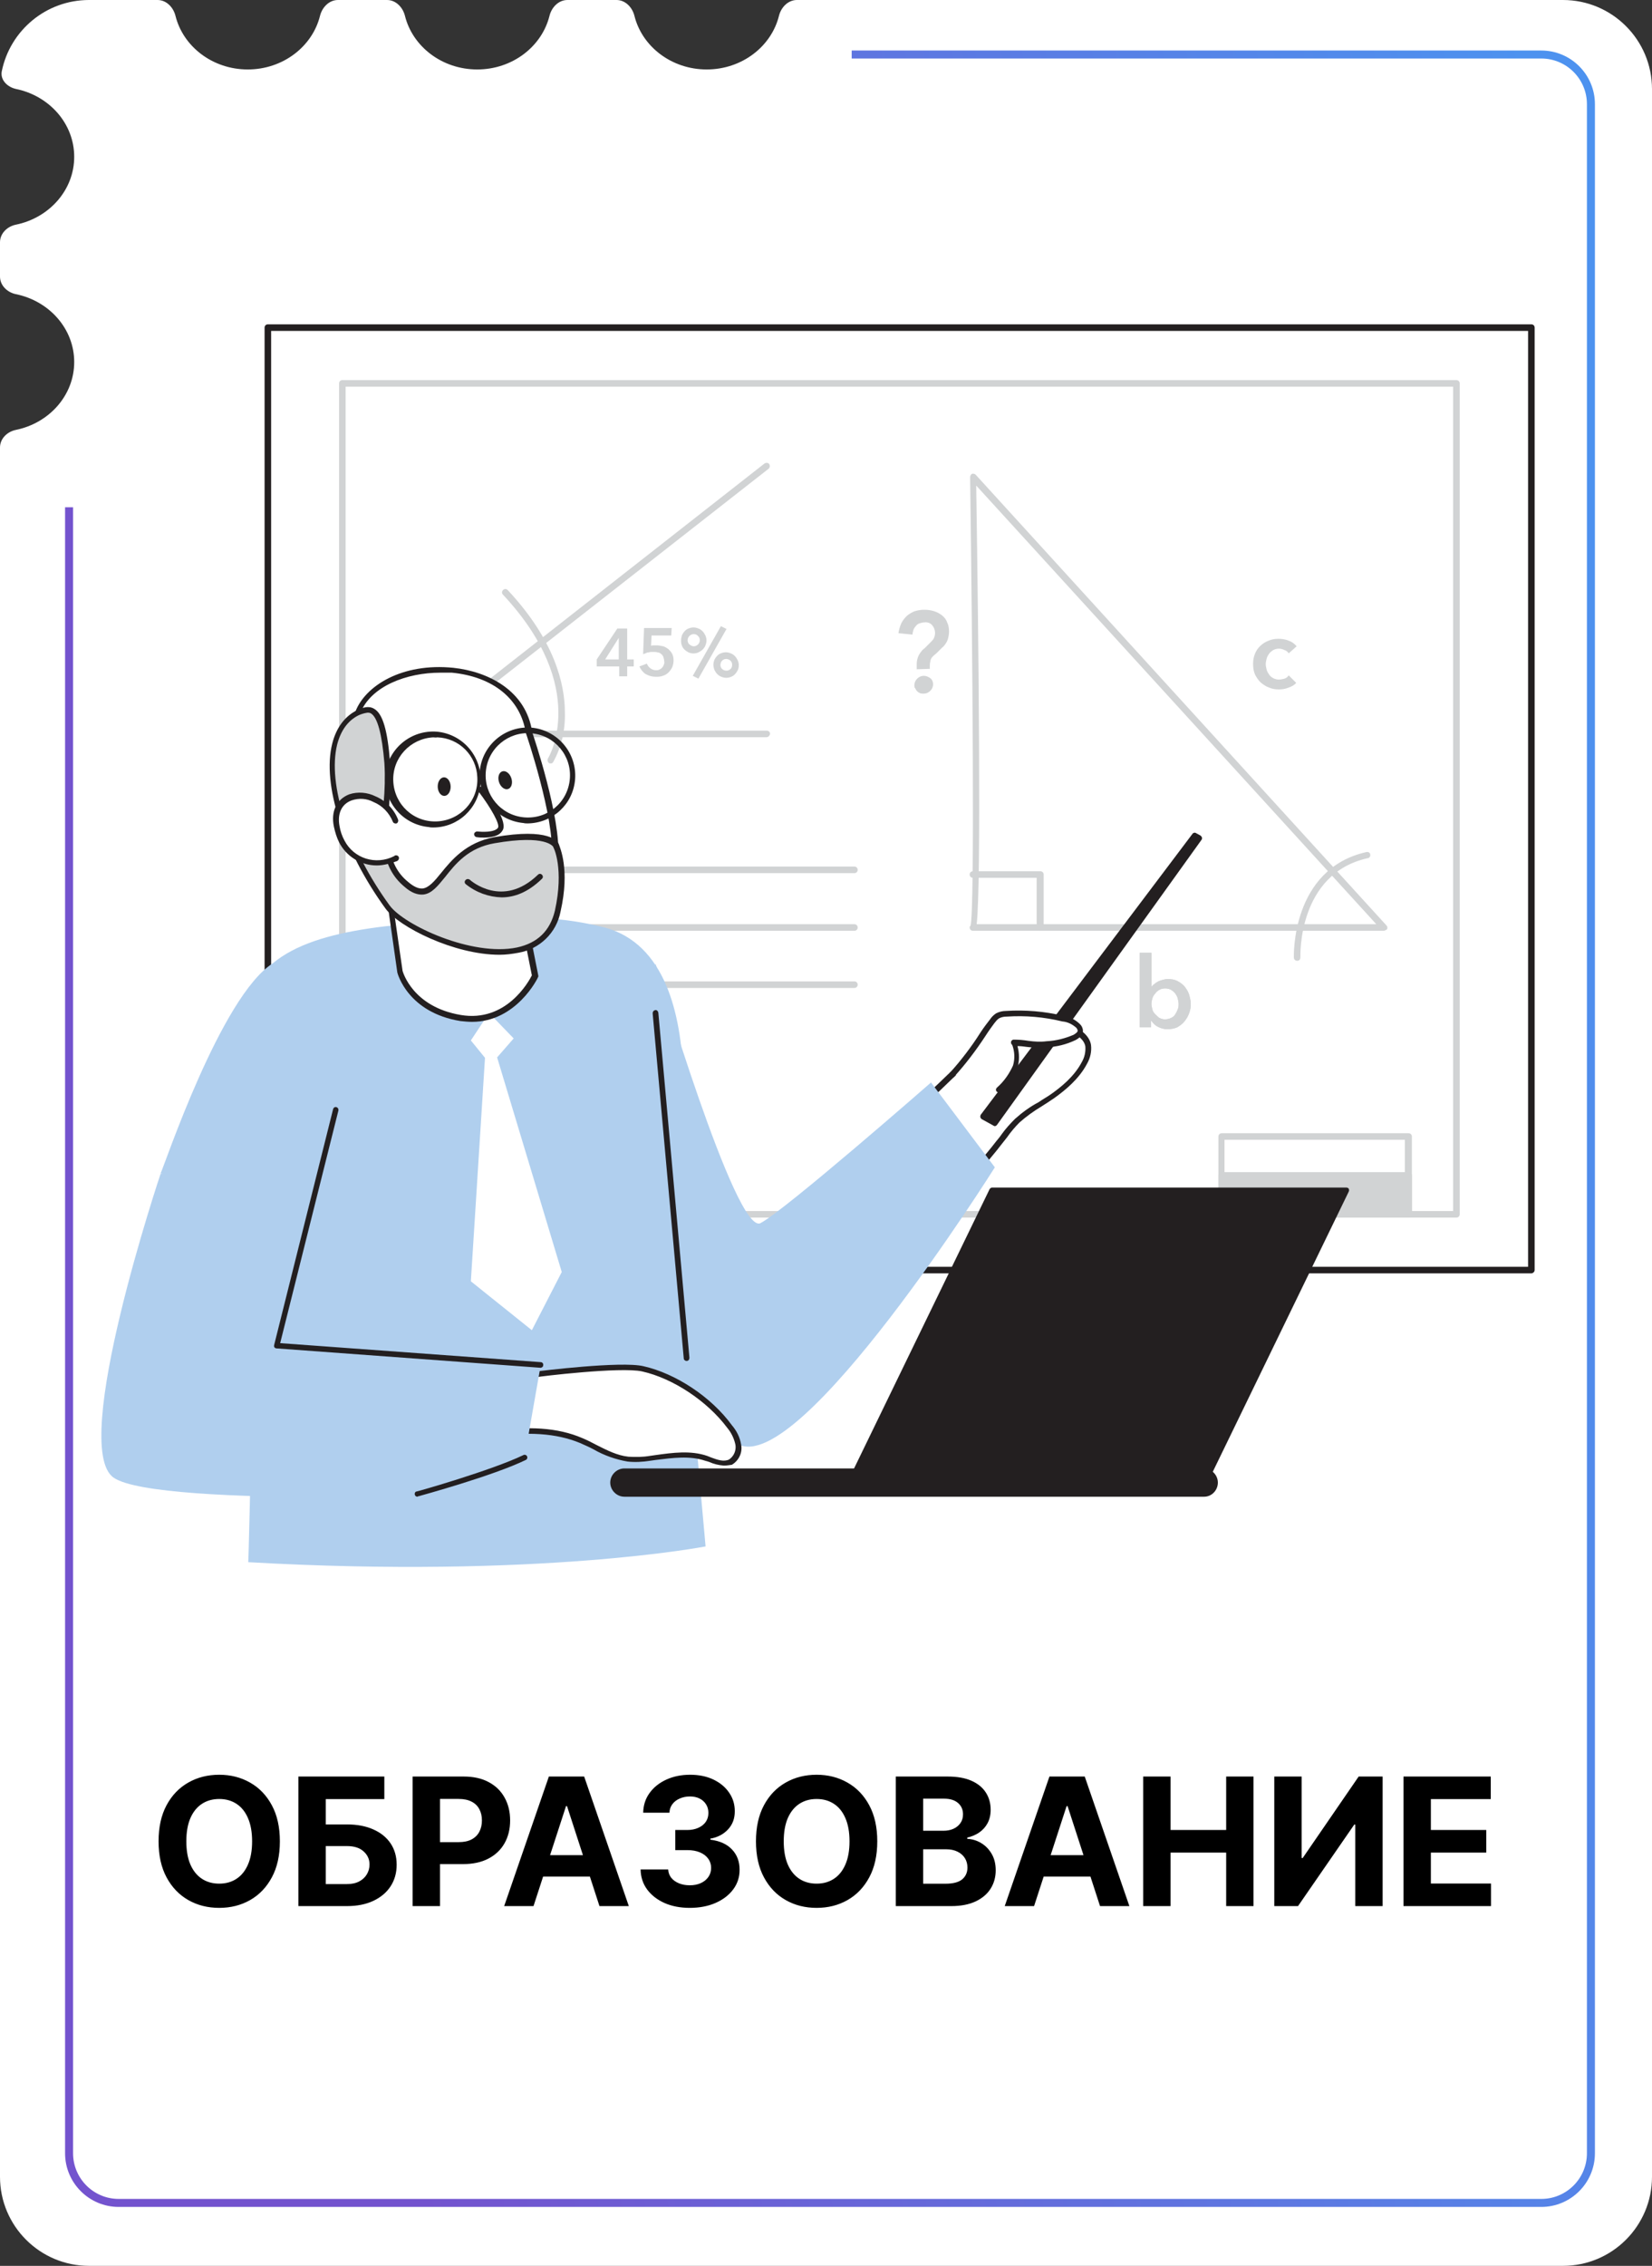 <?xml version="1.0" encoding="UTF-8"?> <svg xmlns="http://www.w3.org/2000/svg" width="1447" height="1984" viewBox="0 0 1447 1984" fill="none"><rect x="0" y="0" width="1447" height="1984" fill="#333333" stroke="none"/><path fill-rule="evenodd" clip-rule="evenodd" d="M217 60.819C247.801 60.819 273.598 40.774 280.303 13.865C282.173 6.363 288.268 0 296 0H339C346.732 0 352.827 6.363 354.697 13.865C361.402 40.774 387.199 60.819 418 60.819C448.801 60.819 474.598 40.774 481.303 13.865C483.173 6.363 489.268 0 497 0H540C547.732 0 553.827 6.363 555.697 13.865C562.402 40.774 588.199 60.819 619 60.819C649.801 60.819 675.598 40.774 682.303 13.865C684.173 6.363 690.268 0 698 0H1369C1412.08 0 1447 34.922 1447 78V1906C1447 1949.08 1412.08 1984 1369 1984H78C34.922 1984 0 1949.08 0 1906V391.817C0 384.085 6.334 377.967 13.91 376.421C43.125 370.461 65 346.12 65 316.998C65 287.876 43.125 263.534 13.91 257.574C6.334 256.029 0 249.91 0 242.178V212.124C0 204.392 6.334 198.273 13.91 196.728C43.125 190.768 65 166.426 65 137.304C65 108.274 43.262 83.994 14.186 77.938C6.515 76.34 0.01 69.996 1.577 62.319C8.835 26.757 40.293 0 78 0H138C145.732 0 151.827 6.363 153.697 13.865C160.402 40.774 186.199 60.819 217 60.819Z" fill="white"></path><path fill-rule="evenodd" clip-rule="evenodd" d="M57 1885.4V444.165H64V1885.4C64 1907.49 81.909 1925.4 104 1925.4H1350C1372.09 1925.4 1390 1907.49 1390 1885.4V91.232C1390 69.141 1372.09 51.232 1350 51.232H746V44.232H1350C1375.96 44.232 1397 65.275 1397 91.232V1885.4C1397 1911.35 1375.96 1932.4 1350 1932.4H104C78.043 1932.4 57 1911.35 57 1885.4Z" fill="url(#paint0_linear_52_36372)"></path><path d="M245.142 1612.27C245.142 1624.64 242.797 1635.17 238.106 1643.85C233.453 1652.53 227.101 1659.16 219.05 1663.74C211.035 1668.28 202.024 1670.55 192.016 1670.55C181.933 1670.55 172.885 1668.26 164.871 1663.68C156.856 1659.1 150.523 1652.47 145.869 1643.79C141.216 1635.12 138.889 1624.61 138.889 1612.27C138.889 1599.9 141.216 1589.38 145.869 1580.7C150.523 1572.02 156.856 1565.41 164.871 1560.86C172.885 1556.28 181.933 1553.99 192.016 1553.99C202.024 1553.99 211.035 1556.28 219.05 1560.86C227.101 1565.41 233.453 1572.02 238.106 1580.7C242.797 1589.38 245.142 1599.9 245.142 1612.27ZM220.822 1612.27C220.822 1604.26 219.622 1597.5 217.222 1592C214.858 1586.49 211.516 1582.32 207.195 1579.48C202.873 1576.63 197.814 1575.21 192.016 1575.21C186.217 1575.21 181.158 1576.63 176.837 1579.48C172.516 1582.32 169.155 1586.49 166.754 1592C164.391 1597.5 163.209 1604.26 163.209 1612.27C163.209 1620.29 164.391 1627.05 166.754 1632.55C169.155 1638.05 172.516 1642.22 176.837 1645.07C181.158 1647.91 186.217 1649.33 192.016 1649.33C197.814 1649.33 202.873 1647.91 207.195 1645.07C211.516 1642.22 214.858 1638.05 217.222 1632.55C219.622 1627.05 220.822 1620.29 220.822 1612.27ZM261.351 1669V1555.55H336.636V1575.32H285.338V1597.48H303.785C312.76 1597.48 320.497 1598.94 326.997 1601.86C333.534 1604.74 338.575 1608.82 342.121 1614.1C345.666 1619.38 347.439 1625.61 347.439 1632.77C347.439 1639.9 345.666 1646.19 342.121 1651.66C338.575 1657.09 333.534 1661.34 326.997 1664.4C320.497 1667.47 312.76 1669 303.785 1669H261.351ZM285.338 1649.72H303.785C308.07 1649.72 311.689 1648.95 314.643 1647.39C317.598 1645.81 319.832 1643.72 321.347 1641.13C322.898 1638.51 323.673 1635.65 323.673 1632.55C323.673 1628.04 321.956 1624.24 318.521 1621.14C315.124 1618 310.212 1616.43 303.785 1616.43H285.338V1649.72ZM361.404 1669V1555.55H406.165C414.771 1555.55 422.102 1557.19 428.158 1560.48C434.215 1563.73 438.832 1568.25 442.008 1574.05C445.221 1579.81 446.827 1586.46 446.827 1593.99C446.827 1601.53 445.202 1608.17 441.952 1613.93C438.702 1619.7 433.994 1624.18 427.826 1627.4C421.695 1630.61 414.272 1632.22 405.556 1632.22H377.026V1612.99H401.678C406.295 1612.99 410.099 1612.2 413.09 1610.61C416.119 1608.99 418.371 1606.75 419.849 1603.91C421.363 1601.03 422.12 1597.72 422.12 1593.99C422.12 1590.22 421.363 1586.94 419.849 1584.13C418.371 1581.29 416.119 1579.09 413.09 1577.54C410.062 1575.95 406.221 1575.16 401.567 1575.16H385.391V1669H361.404ZM467.302 1669H441.597L480.763 1555.55H511.675L550.786 1669H525.082L496.663 1581.47H495.776L467.302 1669ZM465.695 1624.4H526.411V1643.13H465.695V1624.4ZM604.153 1670.55C595.88 1670.55 588.512 1669.13 582.049 1666.29C575.623 1663.4 570.545 1659.45 566.815 1654.43C563.122 1649.37 561.22 1643.54 561.109 1636.92H585.262C585.41 1639.69 586.315 1642.13 587.977 1644.24C589.676 1646.31 591.929 1647.91 594.735 1649.06C597.542 1650.2 600.7 1650.77 604.208 1650.77C607.865 1650.77 611.096 1650.13 613.903 1648.84C616.71 1647.54 618.907 1645.75 620.495 1643.46C622.083 1641.17 622.877 1638.53 622.877 1635.54C622.877 1632.51 622.028 1629.83 620.329 1627.51C618.667 1625.14 616.267 1623.3 613.127 1621.97C610.025 1620.64 606.332 1619.97 602.048 1619.97H591.467V1602.36H602.048C605.667 1602.36 608.862 1601.73 611.632 1600.47C614.439 1599.22 616.618 1597.48 618.169 1595.27C619.72 1593.01 620.495 1590.39 620.495 1587.4C620.495 1584.56 619.812 1582.06 618.446 1579.92C617.116 1577.74 615.233 1576.04 612.795 1574.82C610.395 1573.61 607.588 1573 604.375 1573C601.125 1573 598.152 1573.59 595.456 1574.77C592.76 1575.91 590.599 1577.56 588.974 1579.7C587.349 1581.84 586.481 1584.35 586.37 1587.23H563.38C563.491 1580.7 565.356 1574.93 568.975 1569.95C572.595 1564.96 577.47 1561.07 583.6 1558.26C589.768 1555.42 596.73 1553.99 604.485 1553.99C612.315 1553.99 619.166 1555.42 625.038 1558.26C630.91 1561.1 635.471 1564.94 638.721 1569.78C642.008 1574.58 643.633 1579.98 643.596 1585.96C643.633 1592.31 641.657 1597.61 637.669 1601.86C633.717 1606.11 628.565 1608.8 622.213 1609.95V1610.83C630.559 1611.9 636.912 1614.8 641.27 1619.53C645.664 1624.22 647.843 1630.09 647.806 1637.15C647.843 1643.61 645.978 1649.35 642.211 1654.38C638.481 1659.4 633.329 1663.35 626.755 1666.23C620.181 1669.11 612.647 1670.55 604.153 1670.55ZM768.412 1612.27C768.412 1624.64 766.067 1635.17 761.377 1643.85C756.723 1652.53 750.371 1659.16 742.32 1663.74C734.306 1668.28 725.294 1670.55 715.286 1670.55C705.203 1670.55 696.155 1668.26 688.141 1663.68C680.127 1659.1 673.793 1652.47 669.14 1643.79C664.486 1635.12 662.159 1624.61 662.159 1612.27C662.159 1599.9 664.486 1589.38 669.14 1580.7C673.793 1572.02 680.127 1565.41 688.141 1560.86C696.155 1556.28 705.203 1553.99 715.286 1553.99C725.294 1553.99 734.306 1556.28 742.32 1560.86C750.371 1565.41 756.723 1572.02 761.377 1580.7C766.067 1589.38 768.412 1599.9 768.412 1612.27ZM744.093 1612.27C744.093 1604.26 742.892 1597.5 740.492 1592C738.128 1586.49 734.786 1582.32 730.465 1579.48C726.144 1576.63 721.084 1575.21 715.286 1575.21C709.488 1575.21 704.428 1576.63 700.107 1579.48C695.786 1582.32 692.425 1586.49 690.025 1592C687.661 1597.5 686.479 1604.26 686.479 1612.27C686.479 1620.29 687.661 1627.05 690.025 1632.55C692.425 1638.05 695.786 1642.22 700.107 1645.07C704.428 1647.91 709.488 1649.33 715.286 1649.33C721.084 1649.33 726.144 1647.91 730.465 1645.07C734.786 1642.22 738.128 1638.05 740.492 1632.55C742.892 1627.05 744.093 1620.29 744.093 1612.27ZM784.621 1669V1555.55H830.047C838.394 1555.55 845.355 1556.78 850.932 1559.26C856.509 1561.73 860.701 1565.17 863.507 1569.56C866.314 1573.92 867.718 1578.94 867.718 1584.63C867.718 1589.06 866.831 1592.96 865.059 1596.32C863.286 1599.64 860.848 1602.37 857.746 1604.52C854.681 1606.62 851.172 1608.12 847.221 1609V1610.11C851.542 1610.3 855.586 1611.52 859.353 1613.77C863.157 1616.02 866.24 1619.18 868.604 1623.24C870.968 1627.27 872.15 1632.07 872.15 1637.64C872.15 1643.66 870.654 1649.04 867.662 1653.77C864.708 1658.46 860.331 1662.17 854.533 1664.9C848.735 1667.63 841.588 1669 833.094 1669H784.621ZM808.608 1649.39H828.164C834.848 1649.39 839.723 1648.12 842.789 1645.57C845.854 1642.98 847.387 1639.55 847.387 1635.26C847.387 1632.12 846.63 1629.35 845.115 1626.95C843.601 1624.55 841.441 1622.67 838.634 1621.3C835.864 1619.94 832.559 1619.25 828.718 1619.25H808.608V1649.39ZM808.608 1603.02H826.391C829.678 1603.02 832.596 1602.45 835.144 1601.3C837.729 1600.12 839.76 1598.46 841.238 1596.32C842.752 1594.18 843.509 1591.61 843.509 1588.62C843.509 1584.52 842.05 1581.21 839.132 1578.7C836.252 1576.19 832.152 1574.93 826.834 1574.93H808.608V1603.02ZM905.753 1669H880.049L919.215 1555.55H950.127L989.238 1669H963.533L935.114 1581.47H934.228L905.753 1669ZM904.147 1624.4H964.863V1643.13H904.147V1624.4ZM1001.33 1669V1555.55H1025.32V1602.36H1074.01V1555.55H1097.95V1669H1074.01V1622.13H1025.32V1669H1001.33ZM1116.16 1555.55H1140.1V1626.9H1141.04L1190.06 1555.55H1211.06V1669H1187.07V1597.59H1186.24L1136.94 1669H1116.16V1555.55ZM1229.32 1669V1555.55H1305.77V1575.32H1253.31V1602.36H1301.83V1622.13H1253.31V1649.22H1305.99V1669H1229.32Z" fill="black"></path><path d="M1341.33 286.874H234.615V1112.09H1341.33V286.874Z" fill="white"></path><path d="M1341.34 1114.96H234.619C232.977 1114.96 231.746 1113.73 231.746 1112.09V286.872C231.746 285.231 232.977 284 234.619 284H1341.34C1342.98 284 1344.21 285.231 1344.21 286.872V1112.09C1344.21 1113.73 1342.57 1114.96 1341.34 1114.96ZM237.491 1109.22H1338.46V289.745H237.491V1109.22Z" fill="#231F20"></path><path d="M748.376 764.522H393.422C391.781 764.522 390.55 763.291 390.55 761.65C390.55 760.008 391.781 758.777 393.422 758.777H748.376C750.018 758.777 751.249 760.008 751.249 761.65C751.249 763.291 750.018 764.522 748.376 764.522Z" fill="#D1D3D4"></path><path d="M748.376 814.996H393.422C391.781 814.996 390.55 813.765 390.55 812.123C390.55 810.482 391.781 809.251 393.422 809.251H748.376C750.018 809.251 751.249 810.482 751.249 812.123C751.249 813.765 750.018 814.996 748.376 814.996Z" fill="#D1D3D4"></path><path d="M748.376 865.059H393.422C391.781 865.059 390.55 863.828 390.55 862.187C390.55 860.546 391.781 859.314 393.422 859.314H748.376C750.018 859.314 751.249 860.546 751.249 862.187C751.249 863.828 750.018 865.059 748.376 865.059Z" fill="#D1D3D4"></path><path d="M1275.68 1066.13H299.867C298.225 1066.13 296.994 1064.9 296.994 1063.26V335.706C296.994 334.065 298.225 332.833 299.867 332.833H1275.68C1277.32 332.833 1278.56 334.065 1278.56 335.706V1063.26C1278.56 1064.9 1277.32 1066.13 1275.68 1066.13ZM302.739 1060.39H1272.81V338.578H302.739V1060.39Z" fill="#D1D3D4"></path><path d="M1212.08 814.993H852.199C850.557 814.993 849.326 813.762 849.326 812.12C849.326 811.299 849.737 810.889 850.147 810.479C853.84 795.296 851.788 568.371 849.737 417.772C849.737 416.541 850.557 415.31 851.378 414.9C852.609 414.489 853.84 414.9 854.661 415.72L1214.54 810.479C1215.36 811.299 1215.36 812.53 1214.95 813.762C1214.13 814.172 1212.9 814.993 1212.08 814.993ZM855.481 809.248H1205.51L855.071 425.159C857.123 560.575 859.585 773.957 855.481 809.248Z" fill="#D1D3D4"></path><path d="M1136.16 841.256C1134.52 841.256 1133.29 840.025 1133.29 838.383C1133.29 837.563 1130.83 760.827 1196.89 746.054C1198.54 745.644 1200.18 746.875 1200.18 748.106C1200.59 749.747 1199.36 751.389 1198.12 751.389C1136.57 764.93 1139.03 837.152 1139.03 837.973C1139.03 840.025 1138.21 841.256 1136.16 841.256Z" fill="#D1D3D4"></path><path d="M910.879 814.996C909.238 814.996 908.006 813.764 908.006 812.123V768.626H852.199C850.557 768.626 849.326 767.395 849.326 765.753C849.326 764.112 850.557 762.881 852.199 762.881H911.289C912.931 762.881 914.162 764.112 914.162 765.753V811.713C913.751 813.764 912.52 814.996 910.879 814.996Z" fill="#D1D3D4"></path><path d="M802.96 586.021V582.328C802.96 580.686 802.96 579.455 803.37 577.814C803.78 575.352 805.012 572.89 806.653 570.838C807.474 569.607 808.705 568.376 809.936 567.555L814.45 563.041C815.681 561.81 816.912 560.579 817.732 559.348C819.784 555.655 819.374 550.731 816.501 547.448C814.86 545.396 811.988 544.575 809.525 544.986C808.294 544.986 806.653 545.396 805.422 545.806C804.191 546.217 802.96 547.037 802.139 548.269C801.318 549.089 800.498 550.32 800.087 551.551C799.677 552.782 799.267 554.424 799.267 555.655L786.956 554.424C787.366 551.551 788.187 548.679 789.418 545.806C790.649 543.344 792.291 541.293 794.342 539.241C796.394 537.599 798.856 535.958 801.318 535.137C806.653 533.496 812.808 533.496 818.143 535.137C820.605 535.958 823.067 537.189 825.119 538.83C827.171 540.472 828.812 542.524 829.633 544.986C830.864 547.448 831.274 550.32 831.274 553.193C831.274 555.245 830.864 556.886 830.453 558.938C830.043 560.579 829.222 562.22 828.402 563.452C827.581 564.683 826.35 566.324 825.119 567.145C823.888 568.376 822.657 569.607 821.015 571.248C819.374 572.89 818.553 573.3 817.732 574.121C816.912 574.941 816.091 575.762 815.681 576.583C815.27 577.403 814.86 578.224 814.86 579.455C814.45 580.686 814.45 581.917 814.45 583.148V585.611L802.96 586.021ZM800.908 599.973C800.908 597.921 801.729 595.869 803.37 594.228C805.012 592.587 807.063 591.766 809.115 591.766C811.167 591.766 813.219 592.587 814.86 593.818C816.501 595.049 817.322 597.1 817.322 599.152C817.322 601.204 816.501 603.256 814.86 604.897C813.219 606.538 811.167 607.359 809.115 607.359C807.884 607.359 807.063 607.359 805.832 606.949C805.012 606.538 804.191 606.128 803.37 605.307C802.549 604.487 802.139 603.666 801.729 602.845C800.908 602.025 800.908 601.204 800.908 599.973Z" fill="#D1D3D4"></path><path d="M1128.78 572.066C1127.95 570.835 1126.72 569.604 1125.08 569.193C1123.44 568.373 1121.8 567.962 1120.16 567.962C1118.52 567.962 1116.88 568.373 1115.23 569.193C1114 570.014 1112.77 570.835 1111.54 572.476C1110.72 573.707 1109.9 574.938 1109.49 576.579C1109.08 578.221 1108.67 579.862 1108.67 581.504C1108.67 583.145 1109.08 584.787 1109.49 586.428C1109.9 588.069 1110.72 589.3 1111.54 590.531C1112.36 591.763 1113.59 592.994 1115.23 593.814C1116.88 594.635 1118.52 595.045 1120.16 595.045C1121.8 595.045 1123.44 594.635 1125.08 594.225C1126.72 593.814 1127.95 592.583 1128.78 591.352L1135.34 597.918C1133.7 599.97 1131.24 601.201 1128.78 602.021C1125.9 603.252 1123.03 603.663 1120.16 603.663C1117.29 603.663 1114.41 603.252 1111.54 602.021C1109.08 601.201 1106.62 599.559 1104.15 597.507C1102.1 595.456 1100.46 592.994 1099.23 590.531C1098 587.659 1097.59 584.376 1097.59 581.504C1097.59 578.221 1098 575.348 1099.23 572.476C1101.28 567.141 1105.8 563.038 1111.13 560.986C1114 559.755 1116.88 559.345 1119.75 559.345C1122.62 559.345 1125.9 559.755 1128.78 560.986C1131.24 561.807 1133.7 563.448 1135.75 565.91L1128.78 572.066Z" fill="#D1D3D4"></path><path d="M541.974 583.557H522.688V577.402L540.743 550.319H549.36V577.402H555.105V583.557H549.36V592.175H542.384V583.557H541.974ZM541.974 558.526L530.074 577.402H541.974V558.526Z" fill="#D1D3D4"></path><path d="M587.93 556.473H570.696L570.285 565.501C571.106 565.09 571.927 565.09 572.747 565.09H575.209C577.261 565.09 578.903 565.501 580.954 565.911C582.596 566.321 584.237 567.552 585.468 568.373C586.699 569.604 587.93 570.835 588.751 572.477C589.572 574.118 589.982 576.17 589.982 578.222C589.982 580.273 589.572 582.325 588.751 584.377C587.93 586.018 586.699 587.66 585.468 588.891C584.237 590.122 582.185 591.353 580.544 591.763C578.492 592.584 576.44 592.584 574.389 592.584C571.106 592.584 568.233 591.763 565.361 590.122C562.899 588.48 561.257 586.018 560.026 583.556L566.592 581.094C567.823 584.377 571.106 586.839 574.389 586.839C575.62 586.839 576.44 586.839 577.261 586.429C579.313 585.608 580.544 584.377 581.365 582.325C581.775 581.094 582.185 580.273 581.775 579.042C581.775 577.811 581.365 576.17 580.954 574.939C580.544 574.118 579.723 572.887 578.903 572.477C578.082 571.656 576.851 571.246 576.03 571.246C574.799 570.835 573.568 570.835 572.747 570.835C571.927 570.835 571.106 570.835 570.285 570.835C569.464 570.835 568.644 571.246 567.823 571.246C567.002 571.246 566.182 571.656 565.361 572.066C564.54 572.477 563.719 572.477 563.309 572.887L564.13 549.907H588.341L587.93 556.473Z" fill="#D1D3D4"></path><path d="M596.55 560.578C596.55 558.936 596.96 557.705 597.371 556.064C598.602 553.602 600.653 551.14 603.115 550.319C605.988 549.088 608.86 549.088 611.733 550.319C612.964 550.729 614.195 551.55 615.426 552.781C616.247 553.602 617.067 554.833 617.888 556.474C619.119 559.347 619.119 562.219 617.888 565.092C617.478 566.323 616.657 567.554 615.426 568.785C614.605 569.605 613.374 570.426 611.733 571.247C608.86 572.478 605.988 572.478 603.115 571.247C600.653 570.016 598.191 567.964 597.371 565.502C596.55 563.45 596.55 562.219 596.55 560.578ZM612.964 560.578C612.964 559.347 612.554 557.705 611.322 556.884C610.502 555.653 608.86 555.243 607.629 555.243C604.757 555.243 602.295 557.705 602.295 560.578C602.295 561.809 602.705 563.45 603.936 564.271C604.757 565.091 606.398 565.912 607.629 565.912C610.502 565.912 612.964 563.45 612.964 560.578ZM631.43 548.267L636.354 550.729L611.733 594.226L606.809 591.764L631.43 548.267ZM624.864 581.916C624.864 580.685 625.274 579.043 625.685 577.812C626.916 575.35 628.968 572.888 631.43 572.067C634.302 570.836 637.175 570.836 640.047 572.067C641.278 572.478 642.509 573.299 643.74 574.53C644.561 575.35 645.382 576.581 646.202 578.223C647.433 581.095 647.433 583.968 646.202 586.84C644.971 589.302 642.92 591.764 640.457 592.585C637.585 593.816 634.713 593.816 631.84 592.585C630.609 592.175 629.378 591.354 628.147 590.123C627.326 589.302 626.506 588.071 625.685 586.43C625.274 585.199 624.864 583.557 624.864 581.916ZM641.278 581.916C641.278 579.043 638.816 576.992 635.944 576.992C633.071 576.992 631.019 579.454 631.019 582.326C631.019 585.199 633.482 587.25 636.354 587.25C637.585 587.25 638.816 586.84 640.047 585.609C640.868 584.788 641.278 583.557 641.278 581.916Z" fill="#D1D3D4"></path><path d="M1008.55 834.69V863.825H1008.96C1009.37 863.004 1010.19 862.183 1011.01 861.773C1011.83 860.952 1013.06 860.131 1013.88 859.721C1015.11 858.9 1016.75 858.49 1017.99 858.08C1019.63 857.669 1021.27 857.259 1022.91 857.259C1025.78 857.259 1028.65 857.669 1031.12 858.9C1033.58 860.132 1035.63 861.773 1037.27 863.414C1038.91 865.466 1040.55 867.928 1041.38 870.39C1042.2 873.263 1043.02 876.135 1043.02 879.008C1043.02 881.88 1042.61 884.753 1041.38 887.625C1040.55 890.087 1038.91 892.549 1037.27 894.601C1035.63 896.653 1033.17 898.294 1031.12 899.525C1028.24 900.756 1025.37 901.167 1022.5 901.167C1019.63 901.167 1016.75 900.346 1014.29 899.115C1011.83 897.884 1009.78 895.832 1008.14 893.37V899.525H998.288V834.279H1008.55V834.69ZM1032.35 879.008C1032.35 877.366 1031.94 875.725 1031.53 874.083C1031.12 872.442 1030.3 871.211 1029.47 869.98C1028.65 868.749 1027.01 867.518 1025.78 866.697C1024.14 865.876 1022.5 865.466 1020.45 865.466C1018.81 865.466 1016.75 865.876 1015.52 866.697C1013.88 867.518 1012.65 868.749 1011.83 869.98C1010.6 871.211 1009.78 872.852 1009.37 874.083C1008.96 875.725 1008.55 877.366 1008.55 879.008C1008.55 880.649 1008.96 882.29 1009.37 883.932C1009.78 885.573 1010.6 886.804 1011.83 888.035C1013.06 889.266 1014.29 890.498 1015.52 891.318C1017.16 892.139 1018.81 892.549 1020.45 892.549C1022.09 892.549 1024.14 892.139 1025.78 891.318C1027.42 890.498 1028.65 889.677 1029.47 888.035C1030.3 886.804 1031.12 885.163 1031.53 883.932C1032.35 882.29 1032.35 880.649 1032.35 879.008Z" fill="#D1D3D4"></path><path d="M1008.55 834.69V863.825H1008.96C1009.37 863.004 1010.19 862.183 1011.01 861.773C1011.83 860.952 1013.06 860.131 1013.88 859.721C1015.11 858.9 1016.75 858.49 1017.99 858.08C1019.63 857.669 1021.27 857.259 1022.91 857.259C1025.78 857.259 1028.65 857.669 1031.12 858.9C1033.58 860.132 1035.63 861.773 1037.27 863.414C1038.91 865.466 1040.55 867.928 1041.38 870.39C1042.2 873.263 1043.02 876.135 1043.02 879.008C1043.02 881.88 1042.61 884.753 1041.38 887.625C1040.55 890.087 1038.91 892.549 1037.27 894.601C1035.63 896.653 1033.17 898.294 1031.12 899.525C1028.24 900.756 1025.37 901.167 1022.5 901.167C1019.63 901.167 1016.75 900.346 1014.29 899.115C1011.83 897.884 1009.78 895.832 1008.14 893.37V899.525H998.288V834.279H1008.55V834.69ZM1032.35 879.008C1032.35 877.366 1031.94 875.725 1031.53 874.083C1031.12 872.442 1030.3 871.211 1029.47 869.98C1028.65 868.749 1027.01 867.518 1025.78 866.697C1024.14 865.876 1022.5 865.466 1020.45 865.466C1018.81 865.466 1016.75 865.876 1015.52 866.697C1013.88 867.518 1012.65 868.749 1011.83 869.98C1010.6 871.211 1009.78 872.852 1009.37 874.083C1008.96 875.725 1008.55 877.366 1008.55 879.008C1008.55 880.649 1008.96 882.29 1009.37 883.932C1009.78 885.573 1010.6 886.804 1011.83 888.035C1013.06 889.266 1014.29 890.498 1015.52 891.318C1017.16 892.139 1018.81 892.549 1020.45 892.549C1022.09 892.549 1024.14 892.139 1025.78 891.318C1027.42 890.498 1028.65 889.677 1029.47 888.035C1030.3 886.804 1031.12 885.163 1031.53 883.932C1032.35 882.29 1032.35 880.649 1032.35 879.008Z" fill="#D1D3D4"></path><path d="M671.235 645.519H371.678C370.037 645.519 368.806 644.288 368.806 642.647C368.806 641.826 369.216 641.005 370.037 640.595L669.594 405.874C670.825 405.053 672.876 405.053 673.697 406.284C674.518 407.515 674.518 409.157 673.287 410.388L380.296 639.774H671.645C673.287 639.774 674.518 641.005 674.518 642.647C674.107 644.288 672.876 645.519 671.235 645.519Z" fill="#D1D3D4"></path><path d="M482.473 668.498C482.062 668.498 481.241 668.498 480.831 668.087C479.6 667.266 479.19 665.215 480.01 663.984C480.421 663.573 516.942 602.431 440.617 520.771C439.386 519.54 439.386 517.898 440.617 516.667C441.848 515.436 443.489 515.436 444.72 516.667C486.166 560.985 494.783 599.558 494.783 623.769C495.193 638.952 491.911 654.135 484.524 667.266C484.114 668.087 483.293 668.498 482.473 668.498Z" fill="#D1D3D4"></path><path d="M1233.82 1066.13H1070.09C1068.45 1066.13 1067.22 1064.9 1067.22 1063.26V995.138C1067.22 993.497 1068.45 992.266 1070.09 992.266H1233.82C1235.46 992.266 1236.69 993.497 1236.69 995.138V1063.26C1236.69 1064.9 1235.46 1066.13 1233.82 1066.13ZM1072.55 1060.38H1230.54V998.011H1072.55V1060.38Z" fill="#D1D3D4"></path><path d="M1233.41 1029.2H1069.68V1063.26H1233.41V1029.2Z" fill="#D1D3D4"></path><path d="M1233.82 1066.13H1070.09C1068.45 1066.13 1067.22 1064.9 1067.22 1063.26V1029.2C1067.22 1027.56 1068.45 1026.33 1070.09 1026.33H1233.82C1235.46 1026.33 1236.69 1027.56 1236.69 1029.2V1063.26C1236.69 1064.9 1235.46 1066.13 1233.82 1066.13ZM1072.55 1060.39H1230.54V1032.07H1072.55V1060.39Z" fill="#D1D3D4"></path><path d="M914.565 895.802C901.472 897.572 851.576 934.02 838.483 936.497C838.483 936.497 816.19 958.791 789.649 982.146C803.804 1006.56 815.482 1032.4 824.682 1059.29C847.684 1033.81 868.208 1008.33 874.224 1000.9C879.178 993.824 884.84 987.454 890.502 981.084C899.702 972.592 911.734 966.576 921.642 959.498C932.612 951.713 942.874 942.513 949.244 930.835C952.075 926.235 953.136 920.927 952.783 915.619C951.013 902.526 926.243 894.387 914.565 895.802Z" fill="white"></path><path d="M825.035 1061.77H824.681C823.973 1061.77 822.912 1061.06 822.912 1060C813.711 1033.46 802.034 1007.62 787.879 983.208C787.171 982.146 787.525 980.731 788.233 980.023C814.419 956.667 836.713 934.374 837.067 934.374C837.42 934.02 837.774 933.666 838.482 933.666C844.498 932.604 859.714 923.404 874.223 914.203C891.208 903.587 907.486 893.679 914.564 892.971C926.949 891.556 953.135 899.695 955.612 914.911C956.32 920.927 954.905 926.589 952.074 931.543C944.996 944.99 932.611 954.898 923.764 961.268C920.226 963.745 916.333 966.222 912.441 968.699C905.363 972.945 898.994 977.546 892.978 982.854C889.085 986.746 885.193 991.347 882.008 995.947C880.239 998.07 878.469 1000.55 876.7 1002.67L872.807 1007.62C864.314 1017.89 846.621 1039.83 827.512 1061.06C826.097 1061.77 825.743 1061.77 825.035 1061.77ZM793.187 982.854C806.28 1005.86 817.25 1029.92 826.097 1054.69C844.144 1034.52 860.422 1014.35 868.561 1004.44L872.453 999.486C874.223 997.362 875.992 995.239 877.408 993.116C880.946 988.162 884.839 983.915 889.085 979.669C895.455 974.007 902.178 969.053 909.61 965.16C913.148 962.683 917.041 960.56 920.579 958.083C929.072 952.067 940.75 942.867 947.473 930.127C949.951 925.881 951.012 921.281 950.658 916.327C948.889 904.649 925.534 897.218 915.271 898.279C909.256 898.987 891.916 909.603 876.7 919.158C861.483 928.712 846.975 937.205 839.898 938.974C836.359 942.159 816.542 961.976 793.187 982.854Z" fill="#231F20"></path><path d="M861.135 978.253L1046.56 732.315L1050.45 734.438L871.397 983.561L861.135 978.253Z" fill="#231F20"></path><path d="M871.393 986.038C871.039 986.038 870.685 986.038 870.331 985.684L860.069 980.022C859.361 979.669 859.007 978.961 858.653 978.253C858.653 977.545 858.653 976.838 859.007 976.13L1044.43 730.192C1045.14 729.13 1046.56 728.776 1047.62 729.484L1051.51 731.607C1052.57 732.315 1053.28 733.73 1052.57 735.146L873.516 984.623C872.808 985.684 872.1 986.038 871.393 986.038ZM864.669 977.192L870.331 980.376L1032.4 754.609L864.669 977.192Z" fill="#231F20"></path><path d="M834.596 940.391C848.397 925.529 862.551 902.881 869.629 894.034C871.044 892.265 872.46 890.496 874.583 889.08C877.06 888.019 879.537 887.311 882.368 887.311C899 886.249 915.278 887.665 931.556 891.557C936.51 892.265 941.464 894.742 945.002 898.281C946.064 899.342 946.772 900.758 946.772 902.173C946.772 905.004 944.295 906.774 941.818 908.189C934.033 911.728 925.54 913.851 917.047 914.205C905.015 915.62 900.769 912.789 888.384 912.789C889.799 912.789 892.984 925.529 890.153 933.668C887.322 941.807 881.306 947.822 875.291 954.192" fill="white"></path><path d="M874.936 956.666C874.228 956.666 873.874 956.312 873.166 955.959C872.105 954.897 872.105 953.482 873.166 952.42L873.52 952.066C879.536 946.758 884.136 940.035 887.321 932.957C889.09 926.941 888.736 920.572 886.613 914.91C885.905 914.556 885.552 913.494 885.552 912.787C885.552 911.371 886.613 910.31 888.029 910.31C892.275 910.31 896.522 910.663 900.768 911.371C906.076 912.079 911.384 912.433 916.692 911.725C924.831 911.371 932.97 909.248 940.401 906.063C941.463 905.355 943.94 903.94 943.94 902.524C943.94 901.463 943.232 900.755 942.878 900.047C939.34 896.863 935.093 894.739 930.493 894.386C914.569 890.493 898.291 889.078 882.013 890.139C879.536 890.139 877.413 890.493 875.29 891.555C873.52 892.616 872.459 894.032 871.043 895.801C868.92 898.632 866.089 902.525 862.904 907.479C854.765 919.864 845.918 931.542 836.01 942.512C835.302 943.573 833.887 943.927 832.471 943.219C831.056 942.512 831.056 941.096 831.764 939.681C831.764 939.327 832.118 939.327 832.471 938.973C842.026 928.003 850.873 916.679 858.658 904.294C861.842 899.34 865.027 895.447 867.15 892.616C868.566 890.493 870.335 888.724 872.459 887.308C875.289 885.893 878.12 885.185 881.305 885.185C897.937 884.123 914.923 885.539 931.201 889.431C936.863 890.139 942.171 892.97 946.063 896.863C947.479 898.278 948.54 900.401 948.54 902.524C948.54 904.648 947.479 907.833 942.171 910.663C934.032 914.556 925.539 916.679 916.338 917.033C910.676 917.741 905.014 917.387 899.352 916.679C896.875 916.325 894.398 915.971 891.214 915.971C892.983 922.341 892.983 929.065 891.214 935.08C887.675 942.865 882.721 950.297 876.351 955.959L875.997 956.312C876.351 956.312 875.643 956.666 874.936 956.666Z" fill="#231F20"></path><path d="M574.142 843.783C574.142 843.783 644.562 1082.29 666.148 1070.97C687.734 1059.64 815.48 947.82 815.48 947.82L871.391 1022.13C871.391 1022.13 700.827 1293.55 646.331 1264.53C591.836 1235.52 535.217 1082.29 535.217 1082.29L574.142 843.783Z" fill="#B0CFEE"></path><path d="M222.397 1048.32L140.653 1027.44C143.838 1021.43 193.38 872.447 239.029 843.43C277.954 810.874 356.867 807.689 445.688 804.151C473.997 802.381 502.66 805.212 530.262 812.29C633.945 840.953 589.004 1052.57 589.004 1052.57C589.004 1052.57 600.328 1153.77 618.021 1354.06C618.021 1354.06 472.228 1382.37 217.443 1367.86C217.797 1368.57 224.874 1074.86 222.397 1048.32Z" fill="#B0CFEE"></path><path d="M492.046 1113.79L465.86 1164.74L412.426 1121.92L424.811 926.235L412.426 911.019L428.35 886.956L449.936 909.25L435.427 925.882L492.046 1113.79Z" fill="white"></path><path d="M455.955 788.226L469.402 854.753C469.402 854.753 448.524 898.987 403.936 891.556C359.349 884.125 350.856 850.861 350.856 850.861L332.455 723.469C332.455 723.469 294.591 675.696 313.7 624.032C332.809 572.367 453.124 570.244 463.74 641.725C463.74 641.725 489.219 716.745 486.388 751.07C483.557 785.395 455.955 788.226 455.955 788.226Z" fill="white"></path><path d="M413.489 894.74C409.95 894.74 406.765 894.387 403.227 894.033C357.578 886.602 348.377 852.984 348.023 851.569L329.976 724.53C325.729 718.868 292.82 672.511 311.221 623.324C319.714 600.676 351.916 580.152 397.211 584.752C426.936 587.937 460.907 604.215 466.215 641.371C467.277 644.202 491.694 716.745 488.863 751.07C486.386 780.441 466.215 788.226 458.784 789.996L471.523 854.4C471.523 854.753 471.523 855.461 471.169 855.815C471.169 856.169 452.414 894.74 413.489 894.74ZM385.533 588.999C356.516 588.999 324.668 600.676 315.467 624.739C297.066 674.281 333.515 721.345 333.868 721.699C334.222 722.053 334.222 722.407 334.222 722.761L352.623 850.153C352.977 851.215 361.47 881.647 403.58 888.725C443.214 895.448 463.03 859.708 465.861 854.046L452.768 788.226C452.768 787.519 452.768 786.811 453.122 786.103C453.476 785.395 454.184 785.041 454.891 785.041C455.953 785.041 480.37 781.857 483.201 750.008C486.032 716.745 460.907 642.433 460.553 641.725C455.953 612 431.89 592.537 395.795 588.999C392.964 588.999 389.072 588.999 385.533 588.999Z" fill="#231F20"></path><path d="M487.093 740.453C487.093 740.453 482.493 727.006 432.952 735.499C383.41 743.991 385.179 798.487 355.808 774.424C326.437 750.361 342.007 707.543 339.176 667.91C335.284 616.953 324.314 618.722 313.344 624.03C275.126 642.785 287.158 722.759 339.53 794.241C357.931 819.365 473.292 866.43 488.509 797.779C497.002 759.562 487.093 740.453 487.093 740.453Z" fill="#D1D3D4"></path><path d="M437.552 835.999C397.565 835.999 349.439 811.583 337.762 795.659C300.959 745.055 281.851 687.021 291.051 650.927C294.59 637.126 302.021 627.217 312.637 621.909C317.237 619.786 322.545 617.663 327.5 620.494C335.285 624.74 339.531 639.603 341.654 667.912C342.362 679.944 342.008 691.975 340.947 703.653C339.177 730.547 337.762 756.379 357.578 772.303C362.532 776.55 366.779 778.319 370.318 777.965C375.626 777.257 380.58 771.595 386.242 764.518C395.442 753.194 408.181 737.624 432.952 733.024C481.432 724.531 488.863 736.916 489.571 739.394C490.279 741.871 499.479 760.979 490.987 798.136C487.448 816.891 472.585 831.045 454.184 834.23C448.522 835.292 442.861 835.999 437.552 835.999ZM321.838 624.033C319.361 624.386 316.884 625.094 314.406 626.156C304.852 630.756 298.482 639.603 295.298 651.988C286.805 686.667 305.206 743.286 341.3 792.828C354.04 810.167 413.489 837.769 452.769 829.63C470.816 825.737 481.786 815.121 486.032 797.428C494.171 760.626 484.971 741.871 484.617 741.871V741.517C484.263 741.163 478.247 730.547 433.306 738.332C410.305 742.224 398.981 756.379 389.78 768.057C383.411 775.842 378.103 782.565 370.671 783.273C365.717 783.627 360.409 781.858 354.394 776.55C332.808 758.856 334.223 731.962 335.992 703.653C337.054 691.975 337.408 679.944 336.7 668.266C334.577 642.788 330.684 628.279 325.022 624.74C323.961 624.033 322.899 624.033 321.838 624.033Z" fill="#231F20"></path><path d="M346.252 718.513C343.068 710.02 336.344 703.297 327.851 699.404C321.128 696.219 313.697 695.511 306.619 697.989C295.295 702.235 292.464 712.851 294.588 723.467C295.295 728.067 297.065 732.314 298.834 736.56C307.681 753.546 328.559 760.269 345.545 751.423C345.545 751.423 345.898 751.423 345.898 751.069" fill="white"></path><path d="M329.972 757.793C316.171 757.793 303.432 750.008 297.062 737.623C294.939 733.376 293.524 728.776 292.462 723.822C289.631 710.375 294.939 699.759 305.909 695.512C313.34 693.035 321.833 693.743 328.91 697.282C338.111 701.174 345.188 708.606 348.727 717.806C349.081 719.222 348.373 720.637 347.312 720.991C345.896 721.345 344.481 720.637 344.127 719.575C340.942 711.79 334.926 705.421 327.141 702.236C321.125 699.051 314.402 698.697 308.032 700.82C299.186 704.005 295.293 712.498 297.416 723.468C298.124 727.714 299.539 731.961 301.663 735.853C309.802 751.777 329.264 757.793 345.188 749.654C345.188 749.654 345.542 749.654 345.542 749.3C346.604 748.593 348.373 748.946 349.081 750.008C349.789 751.07 349.435 752.839 348.373 753.547C348.373 753.547 348.019 753.547 348.019 753.901C342.004 756.024 335.988 757.793 329.972 757.793Z" fill="#231F20"></path><path d="M462.324 720.992C460.908 720.992 459.847 720.992 458.431 720.638C435.43 718.515 418.444 698.345 420.213 675.343C422.337 652.342 442.507 635.356 465.509 637.126C488.51 639.249 505.496 659.419 503.726 682.421C501.957 704.361 483.91 720.638 462.324 720.992ZM425.521 675.697C423.752 695.868 438.615 713.915 459.139 715.684C479.663 717.454 497.357 702.591 499.126 682.067C500.895 661.896 486.033 643.849 465.509 642.08C445.338 640.31 427.291 655.173 425.521 675.697Z" fill="#231F20"></path><path d="M379.517 724.531C378.102 724.531 377.04 724.531 375.625 724.177C352.623 722.054 335.637 701.883 337.407 678.882C339.53 655.88 359.701 638.895 382.702 640.664C405.703 642.787 422.689 662.958 420.92 685.959C419.15 707.899 401.103 724.531 379.517 724.531ZM379.517 645.618C359.347 646.68 343.423 663.666 344.484 684.19C345.546 704.714 362.531 720.285 383.056 719.223C403.226 718.161 419.15 701.176 418.089 680.651C417.381 661.542 402.165 646.326 383.056 645.618C381.64 645.972 380.579 645.618 379.517 645.618Z" fill="#231F20"></path><path d="M601.393 1191.64C599.977 1191.64 598.916 1190.57 598.916 1189.51L571.668 887.309C571.668 885.894 572.376 884.832 573.791 884.478C575.207 884.124 576.268 885.186 576.622 886.601L603.87 1188.8C603.87 1190.22 603.162 1191.64 601.393 1191.64C601.747 1191.64 601.747 1191.64 601.393 1191.64Z" fill="#231F20"></path><path d="M424.107 733.376C421.984 733.376 419.861 733.376 417.738 733.022C416.322 733.022 415.261 731.607 415.261 730.545C415.261 729.13 416.676 728.068 417.738 728.068H418.092C421.63 728.422 432.954 729.13 436.139 724.883C438.262 722.052 430.123 707.544 419.153 693.035C418.446 691.974 418.446 690.558 419.507 689.496C420.569 688.435 421.984 688.789 423.046 689.85C430.123 698.697 445.34 720.283 440.032 727.36C437.201 732.314 429.769 733.376 424.107 733.376Z" fill="#231F20"></path><path d="M389.245 696.904C392.371 696.831 394.821 693.13 394.716 688.636C394.612 684.142 391.993 680.558 388.867 680.631C385.741 680.703 383.292 684.405 383.396 688.899C383.5 693.392 386.119 696.976 389.245 696.904Z" fill="#231F20"></path><path d="M445.079 690.859C448.045 689.868 449.295 685.609 447.871 681.345C446.447 677.082 442.888 674.429 439.922 675.419C436.956 676.41 435.706 680.669 437.13 684.933C438.554 689.196 442.113 691.849 445.079 690.859Z" fill="#231F20"></path><path d="M439.319 785.75C427.995 785.397 417.025 781.504 407.825 774.073C406.763 773.011 406.763 771.596 407.825 770.534C408.886 769.473 410.302 769.473 411.363 770.18C412.425 771.242 440.38 795.659 471.167 765.934C472.228 764.872 473.644 764.872 474.706 765.934C475.767 766.996 475.767 768.411 474.706 769.473C461.966 781.858 449.935 785.75 439.319 785.75Z" fill="#231F20"></path><path d="M469.757 1202.61C469.757 1202.61 543.007 1193.41 562.47 1198.01C591.133 1204.38 621.566 1225.25 638.552 1248.61C642.444 1253.21 644.921 1258.52 646.337 1264.53C647.398 1270.55 644.567 1276.57 639.613 1279.75C632.89 1282.94 625.459 1279.04 618.735 1276.92C603.165 1271.61 586.179 1274.8 569.547 1276.92C563.178 1277.98 556.808 1278.33 550.085 1277.63C535.576 1275.86 522.483 1267.01 509.036 1261.35C484.265 1250.73 455.602 1251.79 429.77 1256.04" fill="white"></path><path d="M633.947 1283.29C629.347 1282.93 625.101 1281.87 621.208 1280.1C620.146 1279.75 619.085 1279.4 617.669 1279.04C604.222 1274.44 589.006 1276.56 574.498 1278.33L569.543 1279.04C562.82 1280.1 556.096 1280.46 549.727 1279.75C539.465 1277.98 529.202 1274.44 520.002 1269.13C516.109 1267.01 511.863 1265.24 507.97 1263.47C487.446 1254.98 461.967 1253.21 430.119 1258.16C428.704 1258.52 427.288 1257.81 427.288 1256.39C426.935 1254.98 427.642 1253.56 429.058 1253.56H429.412C462.321 1248.26 488.861 1250.02 510.094 1259.23C514.34 1260.99 518.586 1263.12 522.479 1265.24C531.679 1269.84 540.526 1274.44 550.434 1275.5C556.804 1275.86 562.82 1275.86 569.19 1274.8L574.144 1274.09C589.36 1271.96 604.93 1269.84 619.439 1274.8L622.977 1276.21C628.639 1278.33 633.947 1280.1 638.548 1277.98C642.794 1275.15 644.917 1270.19 644.21 1265.24C643.148 1259.93 640.671 1254.62 637.132 1250.38C619.439 1226.67 589.36 1206.85 562.466 1200.84C543.711 1196.59 471.168 1205.44 470.46 1205.79C469.045 1205.79 467.983 1205.08 467.629 1203.67C467.275 1202.25 468.337 1201.19 469.753 1200.84C472.937 1200.48 543.711 1191.64 563.528 1196.24C591.837 1202.61 622.977 1223.13 641.025 1247.9C645.271 1252.86 648.102 1258.52 649.164 1264.89C650.579 1271.96 647.04 1279.04 641.025 1282.58C638.548 1282.93 636.424 1283.29 633.947 1283.29Z" fill="#231F20"></path><path d="M140.656 1027.79C140.656 1027.79 60.328 1267.01 99.607 1293.9C138.887 1320.8 453.829 1308.06 453.829 1308.06L473.646 1195.17C473.646 1195.17 257.079 1223.13 262.387 1206.85C267.695 1190.57 294.235 1008.68 294.235 1008.68L140.656 1027.79Z" fill="#B0CFEE"></path><path d="M473.649 1197.65L242.219 1180.67C240.804 1180.67 239.742 1179.25 240.096 1178.19V1177.84L291.761 971.177C292.115 969.761 293.53 969.054 294.592 969.408C296.007 969.761 296.715 971.177 296.361 972.592L245.404 1176.07L473.649 1192.7C475.064 1192.7 476.126 1194.11 475.772 1195.53C475.772 1196.59 475.064 1197.3 473.649 1197.65Z" fill="#231F20"></path><path d="M365.717 1310.54C364.302 1310.54 363.24 1309.47 363.24 1308.06C363.24 1307 363.948 1305.94 365.01 1305.94C365.717 1305.94 430.475 1287.53 458.431 1274.09C459.492 1273.38 461.262 1274.09 461.616 1275.15C462.323 1276.21 461.616 1277.98 460.554 1278.33C432.244 1292.13 368.902 1309.47 366.425 1310.18C366.071 1310.18 365.717 1310.18 365.717 1310.54Z" fill="#231F20"></path><path d="M544.421 1288.24H1057.53C1061.42 1288.24 1064.61 1291.43 1064.61 1295.32V1301.34C1064.61 1305.23 1061.42 1308.41 1057.53 1308.41H544.421C540.529 1308.41 537.698 1305.23 537.698 1301.34V1295.32C537.344 1291.43 540.529 1288.24 544.421 1288.24Z" fill="#231F20"></path><path d="M1054.7 1310.54H546.899C540.176 1310.54 534.514 1304.87 534.514 1298.15C534.514 1291.43 540.176 1285.77 546.899 1285.77H1054.35C1061.07 1285.77 1066.73 1291.43 1066.73 1298.15C1066.73 1304.87 1061.42 1310.54 1054.7 1310.54ZM546.899 1290.72C542.653 1290.72 539.468 1293.9 539.468 1298.15C539.468 1302.4 542.653 1305.58 546.899 1305.58H1054.35C1058.24 1305.58 1061.42 1302.4 1061.42 1298.5C1061.42 1294.61 1058.59 1291.07 1054.35 1291.07L546.899 1290.72Z" fill="#231F20"></path><path d="M868.921 1042.31H1179.26L1055.06 1298.15H744.359L868.921 1042.31Z" fill="#231F20"></path><path d="M1055.05 1300.63H744.71C744.002 1300.63 742.941 1300.27 742.587 1299.57C742.233 1298.86 742.233 1297.8 742.587 1297.09L866.794 1041.24C867.148 1040.54 868.21 1039.83 868.918 1039.83H1179.26C1179.97 1039.83 1181.03 1040.18 1181.38 1040.89C1181.74 1041.6 1181.74 1042.66 1181.38 1043.37L1057.18 1299.21C1056.82 1299.92 1055.76 1300.63 1055.05 1300.63ZM748.602 1295.67H1053.64L1175.37 1044.78H870.333L748.602 1295.67Z" fill="#231F20"></path><defs><linearGradient id="paint0_linear_52_36372" x1="1375.15" y1="266.146" x2="119.04" y2="483.814" gradientUnits="userSpaceOnUse"><stop stop-color="#4D92EF"></stop><stop offset="1" stop-color="#7353CE"></stop></linearGradient></defs></svg> 